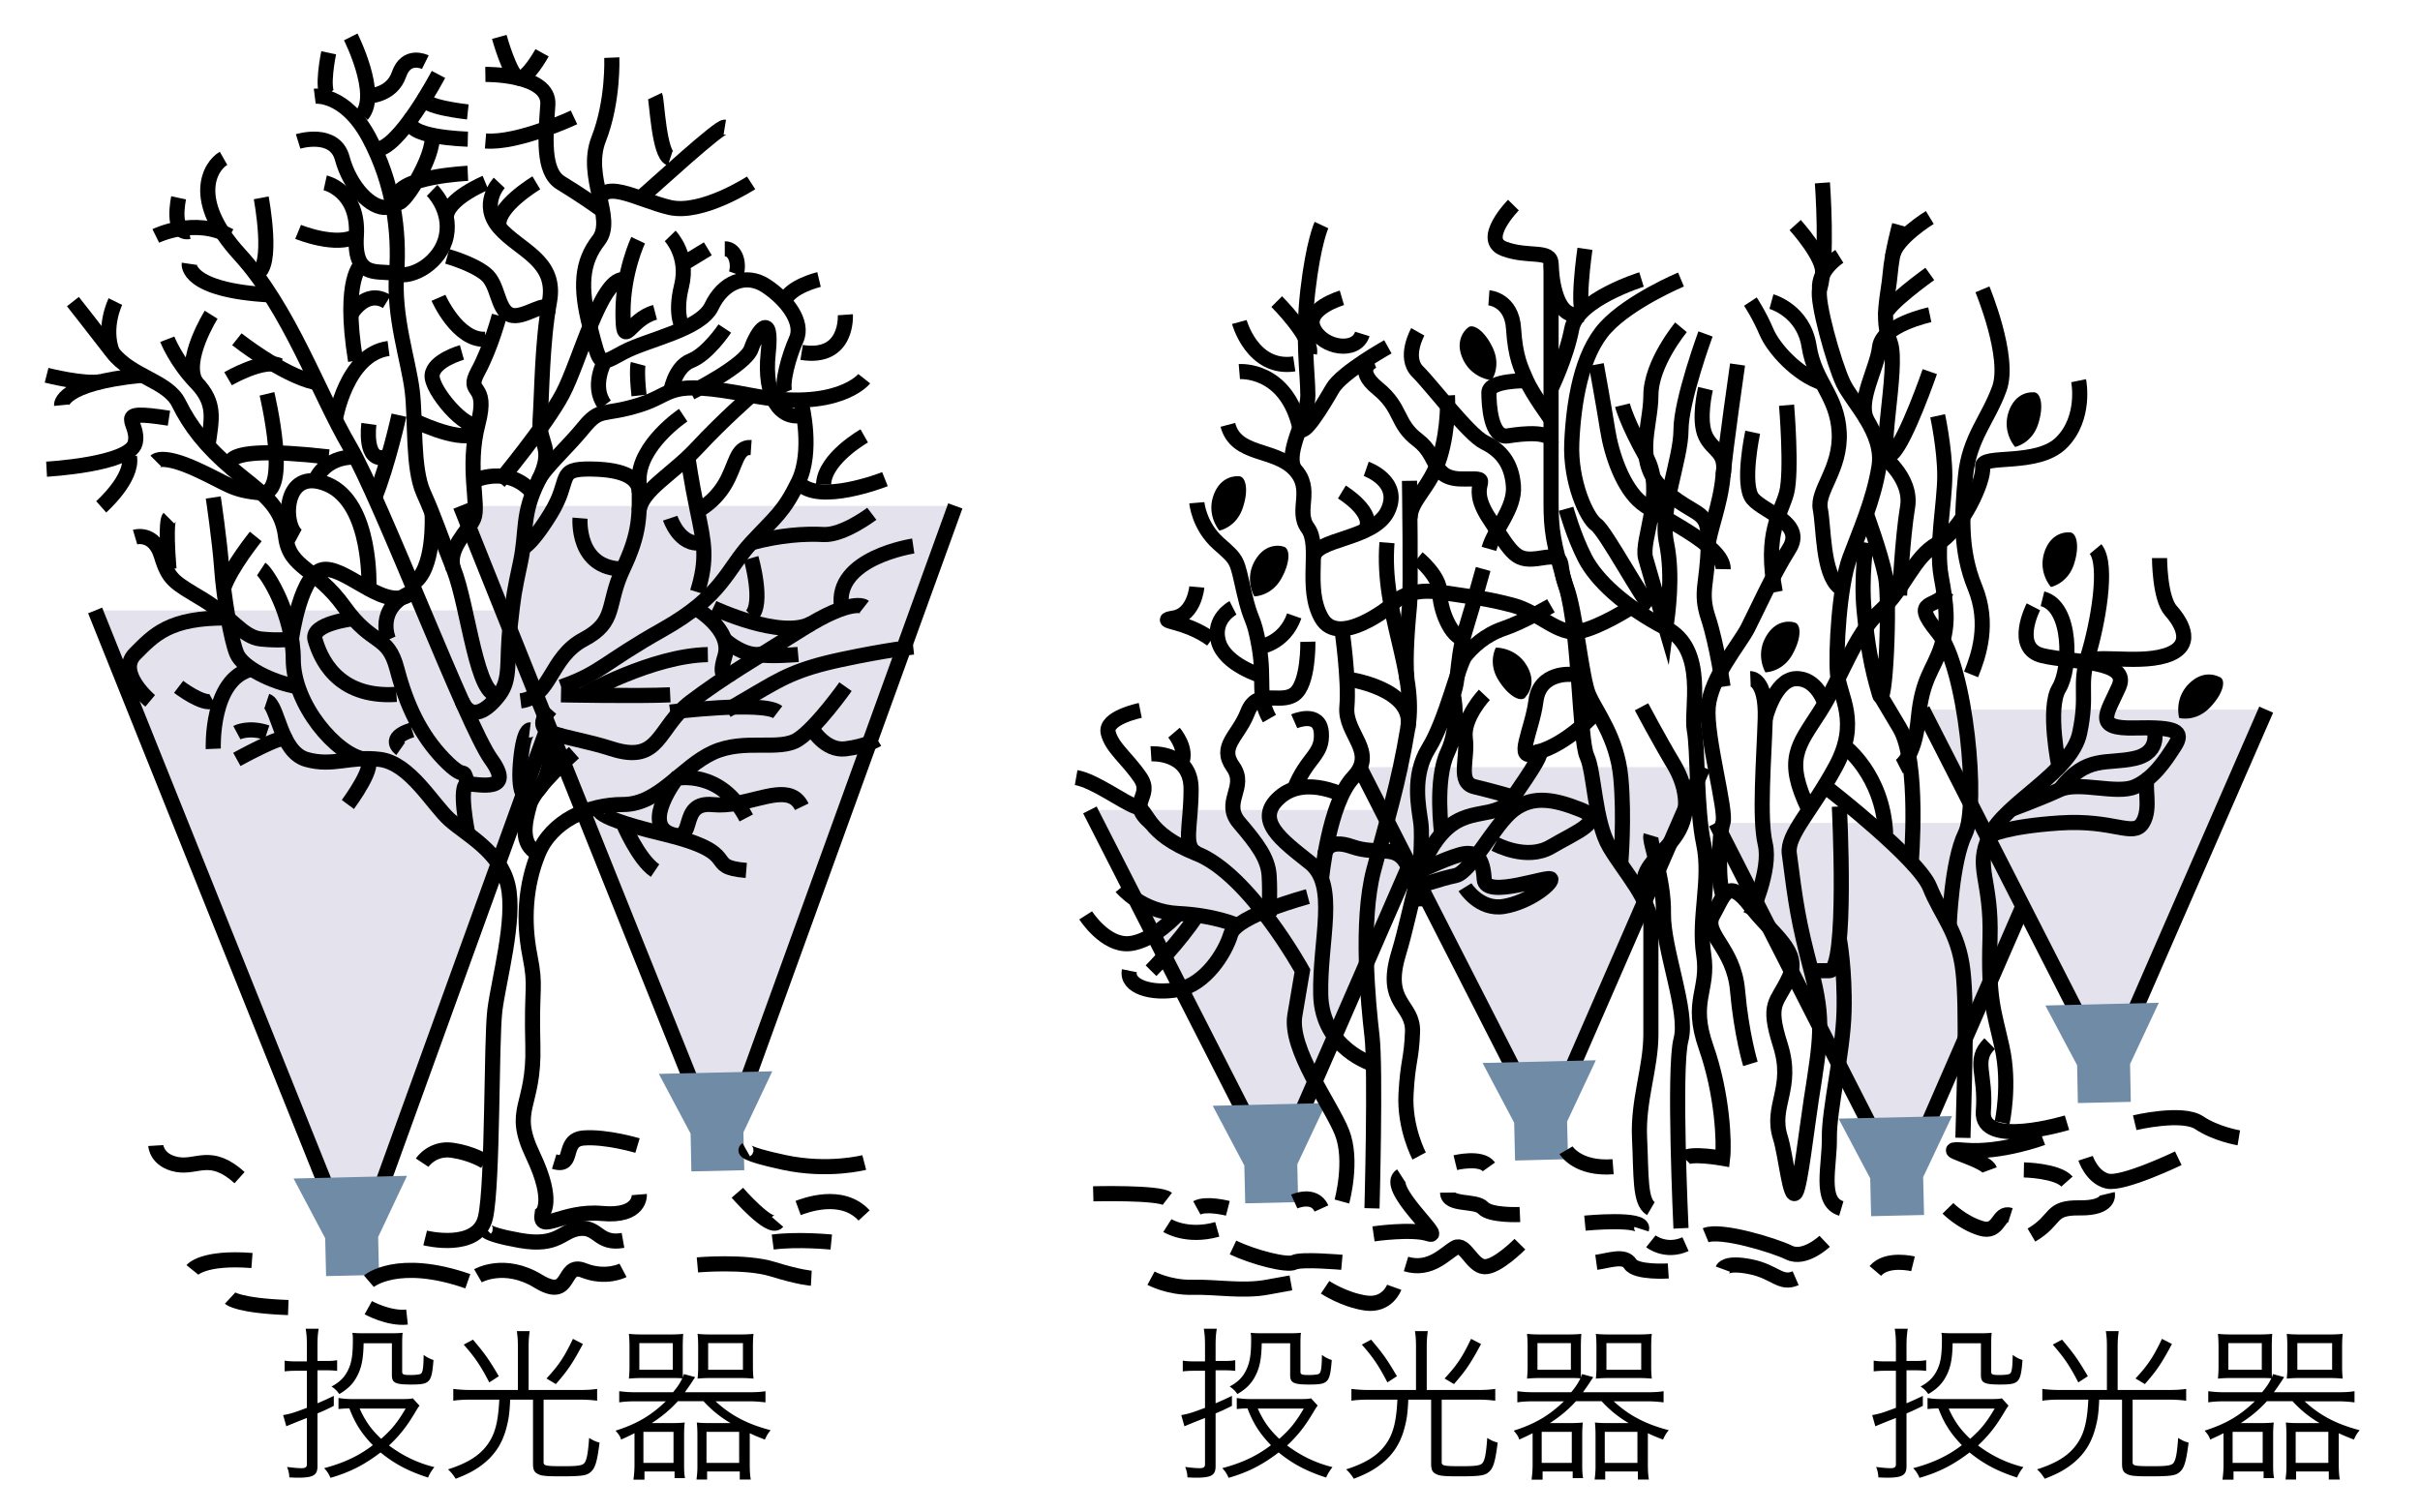 <svg xmlns="http://www.w3.org/2000/svg" id="a" viewBox="0 0 160 100"><defs><style>.b,.c{fill:none;stroke:#000;stroke-miterlimit:10}.c{fill:#e4e2ec}.d{fill:#6f8ba6}</style></defs><path d="m6.29 40.36 15.44 38.48 3.37-.07L39 40.36" class="c"/><path d="m25.06 84.29-3.5.08-.06-2.5-2.09-3.95 7.5-.18L25 81.79l.06 2.5z" class="d"/><path d="m30.44 33.45 15.44 38.48 3.37-.08 13.91-38.4" class="c"/><path d="m49.21 77.37-3.5.08-.05-2.5-2.1-3.95 7.5-.17-1.91 4.04.06 2.5z" class="d"/><path d="M72.06 53.55 82.5 74.03l3.37-.07 8.9-20.41" class="c"/><path d="m85.83 79.48-3.5.08-.06-2.5-2.09-3.95 7.5-.18-1.91 4.05.06 2.5z" class="d"/><path d="m89.89 50.72 10.45 20.48 3.37-.07 8.9-20.41" class="c"/><path d="m103.67 76.64-3.5.09-.06-2.5-2.09-3.95 7.49-.18-1.9 4.05.06 2.49z" class="d"/><path d="m113.44 54.41 10.44 20.48 3.37-.07 8.9-20.41" class="c"/><path d="m127.21 80.33-3.5.08-.06-2.5-2.09-3.95 7.5-.17-1.91 4.04.06 2.5z" class="d"/><path d="m127.11 46.92 10.45 20.48 3.36-.07 8.91-20.41" class="c"/><path d="m140.88 72.85-3.5.08-.05-2.5-2.1-3.95 7.5-.18-1.9 4.05.05 2.5z" class="d"/><path d="M28.11 81.85s3.49.87 3.99-1.37.37-11.71.62-13.7 1.37-5.98.87-8.22-2.74-3.36-3.86-4.36-2.62-3.74-4.61-3.99-3.11.5-4.86 0-1.87-3.61-2.62-3.86" class="b"/><path d="M15.66 50.21s3.04-1.68 3.22-1.35M15.66 48.44s.76-.41 1.99 0M17.27 37.62c.38.25 2.12 2.99 2.12 5.98s2.87 6.33 4.73 6.6c.99.14-1.12 2.99-1.12 2.99" class="b"/><path d="M8.93 35.51s1.25-.37 1.74 1.25.87 1.74 2.74 2.87 2.6 2.49 3.85 2.62 2.01 0 2.01 0 .62-4.61 2.24-4.61 4.11 2.93 5.73 1.53" class="b"/><path d="M14.1 32.89s.43 2.87.56 4.73.62 4.73 1 5.61 2.25 1.87 4.05 2.18" class="b"/><path d="M16.91 35.47s-1.66 2.05-2.12 3.41M11.17 34.26s-.25.25 0 3.36M9.93 46.34s-2.24-1.87-1-3.11 2.25-2.42 6.15-2.37M14.1 49.51s-.19-4.64 2.55-5.27M11.81 45.41s1.66 1.27 2.28.93M30.93 55.13s-.67-3.3 0-3.3 3.16.62 1.54-1.62-7.23-17.07-9.34-20.68-3.98-9.09-7.29-12.71-1.94-5.85-1.06-6.35" class="b"/><path d="M4.82 19.94s1.37 1.74 2.62 3.36 3.65 1.87 4.38 3.36 1.79 2.87 3.56 4.36 3.24 2.29 3.5 4.45 2.01 2.03 3.88 4.65 2.87 1.76 3.49 4.12 1.54 4.35 3.11 5.97 1.15.25 1.57 1.62M26.49 49.51s-1-.7.75-1.25" class="b"/><path d="M23.38 40.9s-2.86.32-2.55 1.39 1.36 3.89 5.38 3.62M25.69 42.29s-.94-2.11 1.56-3.14M24.39 38.88s.24-5.61-2.75-6.86-2.98 2.87-1.93 3.43" class="b"/><path d="M20.83 31.79s.57-1.62 2.68-1.57M15.38 31.02s-1.77-1.74 6.35-.81" class="b"/><path d="M10.3 30.48s.46-.46 2.66.54 2.32 1.39 4.31 1.57.38-6.55.38-6.55M6.69 33.51s2.11-1.86 1.87-3.3M3.08 31.02s5.47-.3 5.85-1.71-1.74-2.28 2.24-1.66M4.07 26.79s-.14-1.46 5.35-1.98" class="b"/><path d="M3.08 24.81s2.51.64 3.6.42M7.63 19.94s-.84 1.69-.2 3.36M11.06 22.43s.57 1.47 1.9 2.85 1.04 2.39.79 4.19" class="b"/><path d="M13.96 20.81s-1.9 3.03-1 4.47M15.08 25.04s2.35-1.37 3.4-.87" class="b"/><path d="M15.66 22.43s2.95 2.34 5.15 2.85M12.51 17.44s-.26 1.76 5.37 2.06M17.27 13.08s.89 4.69-.36 5.03M10.3 15.6s2.55-1.26 4.89 0" class="b"/><path d="M11.81 13.08s-.53 2.44.7 2.23M26.38 27.45s-.73 3.29-1.6 5.44M24.39 28.03s-.36 2.62 1.12 2.18M22.17 27.74s.71-4.33 3.52-4.7M23.93 17.44s-1.32.89-.42 6.41" class="b"/><path d="M20.81 6.36s1.99-.25 3.59 2.74 2.03 6.19 1.82 9.01.78 5.71 1.03 7.69 0 5.12.75 6.79 1 2.54 1.99 5.03 1.53 8.74 3.03 8.3" class="b"/><path d="M19.71 9.35s2.42-.75 2.92 1.12 1.9 3.36 2.95 3.24M21.73 3.49s-.52 2.48 0 2.86M23.19 2.44s1.91 3.79.74 5.16" class="b"/><path d="M24.3 6.35s1.59 0 2.08-1.43 1.74-.81 1.74-.81M28.99 4.92s-2.69 5.12-4.21 4.96" class="b"/><path d="M30.93 7.4s-3.19-.34-2.82-.96M30.93 9.2s-4.56-.11-3.69-1.44M30.93 11.46s-4.63.2-4.72 1.63 2.32-2.29 2.36-3.88" class="b"/><path d="M21.5 12.09s2.25.49 2.06 3.51 1.62 2.18 2.65 2.51 2.95-.75 3.3-2.51-.94-3.01-.94-3.01" class="b"/><path d="M19.71 15.33s2.53 1.04 3.85.27M32.1 12.09s-2.59 1.07-2.59 2.29M33.01 12.09s-1.33 1.41 0 2.95 3.82 2.16 3.32 4.9-.5 6.15-.62 7.81 1 1.81-.12 4.04-.74 3.32-1.18 5.39-.44 2.07-.69 4.31.08 3.39-.71 4.44-1.87 1.78-2.47.42M23.19 20.81s.97-1.74 2.39-.87" class="b"/><path d="M29.57 16.95s1.66.46 2.53 1.16.75 2.32 1.62 2.7 2.64-1.2 2.5-.16M35.46 12.09s-2.79 1.66-2.45 2.95M28.99 19.69s1.25 2.86 3.11 2.74M33.01 20.87s-.54 2.08-1.41 3.69.75.61 0 3.48.09 5.36-.27 6.23-1.79 1.98-1.35 3.36M28.57 33.97s.22 3.79-1.33 4.64" class="b"/><path d="M30.54 23.3s-1.89.53-1.97 1.51 2.29 3.72 3.03 3.22M27.24 27.74s2.95 1.5 4.21.95M31.32 31.79s2.3-1.11 3.91.81" class="b"/><path d="M32.98 31.87s3.1-3.71 4.22-5.83 2.49-7.53 3.99-7.56M35.84 3.49s-1.02 1.84-1.57 1.67-1.26-2.72-1.26-2.72" class="b"/><path d="M40.45 3.81s.12 2.87-.87 5.39 1.12 5.24 0 6.68-1.27 3.06-.57 5.74.57 2.55 2.19 1.68 5.11-1.49 5.85-3.05 2.24-2.25 3.61-1.34 2.49 2.4 1.99 3.52-1 2.93-.75 3.52M37.95 7.76s-3.7 1.74-5.85 1.56" class="b"/><path d="M43.31 6.35c.12.25.25 3.87 1 4.12M47.92 8.41c-.37-.06-4.61 3.85-5.73 4.82" class="b"/><path d="M49.66 12.09s-3.24 2.11-5.36 1.63-4.73-2.17-4.73 0c0 0-1.25-.88-2.49-1.63s-1-3.11-.86-5.17-4.13-2-4.13-2M42.19 15.88s-1 2.12-1 4.77.37.46 2.12 0M44.31 15.6s1.25 1.29.75 3.31.12 2.82.12 2.82M46.8 16.45l-1.63.99M47.92 16.45c.75 0 .97 1.04.75 1.66M54.15 18.48s-1.95.46-2.29 1.46M55.89 20.81S56.1 23.8 53 23.3M57.14 25.04s-1.74 2.21-7.47 1.1c-5.73-1.11-4.98-.11-7.41.64s-2.55.12-3.67 1.49-2.63 2.7-2.99 3.5" class="b"/><path d="M47.92 21.72s-1.12 1.69-2.24 2.13-1.37 2.19-1.37 2.19M42.19 24.06s-.12.45.06 2.09M39.99 23.85s-.95 1.69 0 2.93M45.68 25.95s3.61-1.79 3.99-2.9 1.43-2.62 1.12.31.83 4.39 2.22 4.1M45.17 27.45s-2.98 1.98-2.92 4.33.06 3.47-1.06 5.84-.37 3.47-2.61 4.66-2.14 3.81-4.16 4.06" class="b"/><path d="M34.42 36.29s.55 0 1.98-2.32.31-2.99 2.68-2.96 3.2.69 3.19 1.59M49.66 26.15s-1.87 1.63-3.55 3.44-3.69 2.8-3.86 4.19" class="b"/><path d="M38.35 34.26s-.27 3.36 2.85 3.36M46.11 39.15c.69-2.21.44-3.27 0-5.38s-.63-3.55-.63-3.55" class="b"/><path d="M46.11 33.77s1.06-.49 1.81-1.74.75-2.51 1.74-2.44M44.31 34.26s.62 1.87 2.06 1.62" class="b"/><path d="M53.01 26.79s.76 3.06-.23 5.08-1.49 2.27-3.11 4.02-1.87 3.49-5.85 5.73-4.06 2.87-6.72 3.8M57.14 28.82s-2.63 1.48-2.69 3.21" class="b"/><path d="M58.51 31.68s-4.49 1.78-5.73.19M57.64 33.97s-1.89 1.44-3.19 1.37-2.92.05-4.79.55M60.38 36.1s-5.24.78-4.74 4.02M49.66 36.9s.87 3.05 0 3.82M57.14 40.12s-.79-.62-4.13 1.49-5.09 3.1-7.33 4.79-1.99 4.15-5.23 3.11-5.67-.81-4.05-2.64" class="b"/><path d="M45.96 40.19s2.52 1.44 1.96 3.22.41 1.14.41 1.14M47.15 40.19s4.51 2.13 6.5 1.03" class="b"/><path d="M47.89 42.28s2 1.82 3.2.54M38.58 45.91s4.56-2.57 8.22-2.63M37.09 45.94s5.09.1 7.22 0M60.38 42.78s-1.82.2-4.77.83-3.94 1.24-5.75 2.3l-1.81 1.06" class="b"/><path d="M52.77 43.27s-1.88.17-2.72 0M44.31 47.08s6.11-.76 7.11 0M37.95 49.76s-2.62 2.32-2.93 3.44-.69 2.62.56 3.24" class="b"/><path d="M35.03 48.26s-.4-.05-.6 1.94.1 3.23 1.16 2.02.78-3.77 1.5-3.59M39.77 53.34s-1.44.47 4.04 1.78 2.59 2.18 5.53 2.43" class="b"/><path d="M53.01 53.34c-.7-1.45-2.43-.56-4.3-.23-.52.09-1.04.14-1.56.09-2.39-.25-1 2.64-2.84 1.93s.43-3.67.43-3.67 2.91-.62 4.6 2.62M41.19 54.41s1 2.4 2.12 3.15M53.65 48.13s.88 1.55 2.25 1.38 2.1-.62 2.1-.62M10.3 75.74s.06 1 1.4 1.25 2.21-.87 4.14.87M12.72 83.96s.7-.87 3.94-.62M15.21 85.83s.54.5 3.85.62M24.35 86.46s1.35.75 2.56.62M24.39 84.71s1.88-1.62 6.54 0M31.6 84.35s1.74-1.01 3.99.36 1.5-1.31 2.99-.72 2.61 0 2.61 0M32.1 81.22s-.33.33 2.26.79 2.76-.67 3.98-.79 1.23 1.08 2.85.79" class="b"/><path d="M42.27 78.98s.12 1.49-2.47 1.25-4.18 1.38-3.96 0c0 0 .87-.75-.61-3.86s.11-3.11 0-7.23.24-3.74-.2-5.98-.31-4.61.56-6.73 3.24-3.24 5.61-3.24 3.86-2.49 5.95-3.44 4.39-.05 5.63-.87 3.12-3.48 3.12-3.48" class="b"/><path d="M42.15 75.74s-2.07-.62-3.57-.5-.53 1.99-1.94 1.56M27.91 76.87s.67-1.01 1.99-.82 2.18.75 2.18.75M49.34 76.02s-.39.22 2.52.84 5.28 0 5.28 0M48.75 78.86s2.17 2.5 2.66 1.93M52.77 79.87c.38-.14 2.87-1.13 4.36.49M54.96 82.12s-2.2-.22-3.87 0M46.11 83.63s3.16-.28 4.97.28 2.56.6 2.56.6M90.71 79.89s.25-9.28 0-11.4-.78-7.56.11-10.94 1.63-5.62 2.26-9.42-1.75-7.5-1.38-12.25" class="b"/><path d="M93.19 31.79s.1 7.18 0 8.25-.32 3.43-.17 4.86M88.72 79.44s.75-2.72 0-4.59-3.49-5.48-3.11-7.72l.5-2.95s-3.49-6.35-6.98-7.74-3.11-2.8-3.99-3.09-2.74-1.72-3.99-1.94M90.81 70.37s-3.41-1-3.49-4.61 1.16-7.23-.71-8.72-3.74-2.82-1.99-4.34c1.74-1.52 4.44 0 4.44 0" class="b"/><path d="M85.57 47.69s1.68-.74 1.79.75-.95 1.6-1.79 3.73M87.37 58.13s.48-5.02 2.1-6.73-.58-2.86-.42-4.66-.34-5.21-.34-5.21" class="b"/><path d="M89.06 44.89s4.52.6 4.02 3.24M75.39 46.97s-2.37.48-2.12 1.48 1.25 1.68 2.12 2.96-.94 1.63.71 3M76.1 49.84s2.65-.17 2.65 2.33-.57 3.76.37 4.26" class="b"/><path d="M77.62 48.44s.93 1.09.48 2.04M86.47 59.28s-4.73 1.25-5.1 2.49-1.68 3.31-3.46 3.65-3.45-.2-3.24-1.24" class="b"/><path d="M74.15 58.66s1.31 1.62 3.77 1.74 3.92.8 3.92.8" class="b"/><path d="M71.78 60.52s1.28 2.01 2.88 1.87 3.26-2 3.26-2M76.1 64.18s1.91-1.93 3.03-3.66M79.13 33.24s.13 1.54 1.44 2.7 1.18 1.02 1.68 3.21.62 1.45 1 3.63-.14 3.3.68 4.73M79.13 38.81s-.16 1.82-1.51 2.05.72.11 2.49 1.42" class="b"/><path d="M81.52 40.19s-1.39.71-.96 2.24 2.83 2.24 2.83 2.24M86.47 42.43s.06 2.81-.9 3.48-2.46-.43-3.08 1.18-1.94 2.24-.97 3.6-.76 2.34.42 3.72 1.9 2.34 1.97 3.48 0 2.63 0 2.63M83.24 42.78s1.67-.19 2.33-2.06M81.18 28.09c.55 2.07 3.06 1.54 4.39 2.91s.03 2.74.9 3.92-.24 3.93.9 5.94 4.61-.83 4.61-.83.87-1.23 3.21-.88 3.19.43 4.87.88 2.99 2 4.36 1.72 3.36-1.56 3.36-1.56" class="b"/><path d="M90.33 31s2.35.81 1.43 2.77-4.9 1.8-4.92 3.13" class="b"/><path d="M88.72 32.53s2.31 1.4 1.53 2.56M87.37 14.88s-.53 1.13-.9 4.33 0 5.45 0 6.94-1.51 3.66-.9 4.85" class="b"/><path d="M81.94 24.57s3.08-.26 4 3.71c.18.76 1.54-1.52 2.16-2.59s3.66-2.76 3.66-2.76M88.72 19.69s-2.49.73-1.87 2.03 2.82 1.65 3.22.36M84.41 19.94s2.36 2.36 2.17 3.42" class="b"/><path d="M81.94 21.29s.86 3.18 3.63 2.77M95.7 26.15s.12 2.04-.5 4.07-1.96 2.82-1.97 4.04M98.06 37.62s-.53 1.92-1.2 4.12-.28 3.83-1.16 4.76" class="b"/><path d="M96.86 58.66s.95 1.54 2.57 1.27 3.11-1.44 3.11-1.79-4.33 1.35-4.41 0-.48-1.8-1.28-1.7-2.92 1.12-2.92 1.12c-.1.25.14-2.14.01-3.15s-.62-3.1.52-4.94 1.97-5.54 2.42-6.11 1.3-1.39 2.55-1.81 3.11-1.5 3.11-1.5M87.61 56.43s.11-1.04 1.79-.45 2.82-.19 3.56 1.06.78 2.89.78 2.89" class="b"/><path d="M95.32 55.13s-.48-3.55.38-5.37.38-3.85.38-3.85M98.14 45.94s-1.44 1.52-1.26 2.88-.56 2.92.62 3.2 2.55.68 2.55.68" class="b"/><path d="M103.92 44.59s-2.12-.22-2.37 1.75-1.49 4.11 0 3.41c.78-.36-.37 1.3-1.49 2.94s-2.99.47-4.73 2.42-1.87 4.65-2.87 7.97c-1 3.32 1 3.28.93 5.15s-.31 1.87-.43 4.11.87 4.09.87 4.09" class="b"/><path d="M105.54 47.08s-1.87 2.13-3.99 2.68M93.74 36.9s1.45 1.18 1.45 2.25.7 3.03 1.69 3.13M93.74 21.94s-.96 1.69 0 2.64 3.36 4.16 4.41 4.67 1.79 1.34 1.91 2.86-1.24 2.85-1.62 4.18" class="b"/><path d="M90.81 23.85s-1.34.51.28 1.83 1.19 2.32 2.65 3.42.84 2.62 3.08 2.57 0 .11 1.62 2.58 1.74 2.93 3.49 2.64 1 .38 1.62 1.91 1 6 1.49 7.14 1.87 2.81 2.12 5.46 0 5.63 0 5.63M98.44 19.69s1.51.11 1.63 2.03.49 2.6.86 3.45 1.62 2.57 1.62 2.57" class="b"/><path d="M100.93 25.17s-2.49-.04-2.49.78.12 3.05 1.25 2.87 2.86-.33 2.86.43" class="b"/><path d="M100.06 13.56s-2.24 2.28-.62 2.89 3.11.02 3.11 1v15.8c0 1.74.12 2.63 1 5.57s.87 10.12 1.37 11.18.5 4.31 1.49 5.99 2.74 3.52 2.74 5.21v7.18c0 2.24-.87 4.37-.75 6.86s0 4.23.75 4.67M104.79 16.45s-.62 4.26 0 4.36" class="b"/><path d="M108.53 18.48s-4.24 1.32-4.61 3.25-1.37 3.96-1.37 3.96M102.55 17.44s.04 3.13 1.45 3.36M111.14 18.48s-3.36 1.41-4.98 3.17-2.12 4.97-2.24 7.6 1 5.01 1.62 5.44 3.11 5.08 3.61 5.43" class="b"/><path d="M103.54 33.64s.5 1.8 1.25 3.26 2.62 3.21 5.36 4.63 1.62 5.43 1.87 6.73.12 5.18.62 7.54-.37 4.89 0 7.3-.93 3.03.16 6.14 1.21 6.33 1.09 7.34c0 0-2.14-.38-2.52 0" class="b"/><path d="M108.53 46.73s1.12 2.12 2.12 3.79 1.12 3.47 0 4.93-2.33 1.91-1.91 3.83" class="b"/><path d="M111.14 81.21s-.5-10.6 0-12.47-1.2-5.98-1.16-8.35-.96-4.72-.83-5.16M105.54 24.1s.5 2.73.75 4.32 1 3.83 2.24 4.83 5.43 2.78 5.4 4.38" class="b"/><path d="M111.14 21.64s-1.99 2.39-1.99 4.5-1.25 4.54 1 6.38 2.84 1.07 2.79 3.57-.57 3.04 0 4.76.98 4.55.98 4.55" class="b"/><path d="M107.27 26.79s.27 1.12 1.57 3.43-.38 5.48-.04 6.68 1.34 4.63 1.34 4.63c.12-.93.5-3.43.04-5.65s.96-5.5.96-7.45 1.62-6.35 1.62-6.35M114.88 24.1s-.79 5.46-.96 7.37-.94 3.72-.99 4.63" class="b"/><path d="M112.76 25.7s-.5 2.06 0 3.12 1.44.99 1.16 2.65M118.12 26.79s.37 4.4 0 5.8-1.49 2.62-.75 6.56" class="b"/><path d="M115.88 28.58s-.75 3.49 0 4.39 3.5 1.6 2.41 3.32-2.2 4.2-2.74 5.25-2.43 3.23-2.61 5.19 1.25 6.92.97 7.68-.34 4.37.06 4.87" class="b"/><path d="M115.73 44.87s1.06-.04.98 2.64-.41 6.56 0 8.29-.98 4.72-.98 4.72" class="b"/><path d="M120.49 12.09s.38 5.13-.18 7.04c-.22.76.93 4.87 1.55 6.19s2.74 3.28 2.37 5.54-1.26 4.21-1.94 6.04-.93 6.19-.8 7.68 1.49 3.12-.12 6.1-3.23 4.5-3.07 5.75c.42 3.26.58 4.46 1.45 7.74s.62 4.57 0 8.55c-.28 1.79-.71 5.63-1.02 6.12-.38.6-.65-2.46-1.02-3.63-.67-2.11.91-3.24 0-6.11s-.21-2.74.58-4.48-1.04-2.75-2.56-4.72-1.76-.65-2.47.59 1.37 2.13 1.62 5c.25 2.88.85 4.85.85 4.85" class="b"/><path d="M117.12 19.94s2.12.58 2.49 2.96 1.87 3.26 1.99 5.69-1.49 3.84-1.25 5.06.14 4.25 1.25 5.17" class="b"/><path d="M115.73 19.94s.6.91 1.06 2 2.04 2.85 3.71 3.38M127.59 14.38s-2.3 1.4-2.46 2.57M127.59 18.11s-2.95 2.11-2.92 2.7M127.59 20.81s-3.15.67-3.32 2.13-1.46 3.52-.85 4.81M118.69 14.88s1.99 2.2 1.8 3.22" class="b"/><path d="M121.61 16.95s-1.41.88-1.31 2.18M131.07 19.13s1.87 4.49 1.12 6.56-1.99 3.25-2.24 5.78-.37 4.94.62 7.35.25 4.53-.25 5.77" class="b"/><path d="M137.43 25.17s.5 2.44-1.12 4.08-5.36.73-5.23 1.62-1.37 4.17-2.99 5.08-2.15 2.98-3.82 4.5-2.54 4.41-3.97 6.64-2.34 3.09-.7 6.46" class="b"/><path d="M128.11 27.49s.47 2.19.47 3.97-.6 4.65-.24 6.64.51 3.12 0 4.67-1.26 2.06-1.51 4.73-1.25 3.18-1.25 3.18M127.59 24.57s-1.55 4.49-2.46 5.39c-1.2 1.2.46-5.69-.16-7.33s-.12-3.09 0-4.52.62-3.23.62-3.23" class="b"/><path d="M125.59 39.36s.19-3.8.53-5.83-1.88-3.57-1.88-3.57M123.39 35.88s-.36 2.29-.14 4.5.44 3.62 1.01 5.53c.39 1.29.72-6.23.4-7.8s-1.27-4.14-1.27-4.14" class="b"/><path d="M126.36 57.04s.56-6.68-.76-8.91l-1.33-2.23M121.93 49.32s2.56 1.87 2.74 5.79M116.71 47.51s.62-2.59 2.02-2.64 1.92 1.64 1.92 1.64" class="b"/><path d="M120.96 52.22s5.88 4.57 6.63 6.44 1.89 2.95 2.19 5.52.07 7.94 0 11.05" class="b"/><path d="M121.61 53.32s.56 10.86-.66 10.86h-1.22" class="b"/><path d="M121.61 62.08s.38 2.06.31 4.8-1 6.49-.97 8.35-.7 4.23.79 4.67M128.87 61.2s.16-4.27 1.06-6.08.08-11.02-1.82-13.33.04-1.46.57-2.69M132.37 74.23s.55-2.49 0-4.98-.92-3.12-.8-7.16c.12-4.05-1.04-4.66-.02-6.84s5.4-4.17 5.95-6.79-.07-3.09.55-5.1 1.37-6.01.5-7.06" class="b"/><path d="M142.78 36.9s0 2.64.75 3.48 1.62 2.36-.37 2.97-5.14-.23-5.26.58" class="b"/><path d="M134.44 40.12s-1.42 2.75.6 3.23 5.84.28 5.05 2.06-1.71 2.79 1.05 2.72 3.27.21 2.64 1.19-1.42 2.18-2.64 2.7-3.71-.39-4.96.19-3.26 1.32-3.26 1.32" class="b"/><path d="M142.39 48.13s.59 1.59-1.25 2.01-3.21-.25-4.96 2.08M131.55 55.24s1.02-.59 4.63-.83 4.86.98 5.48 0 .02-2.62.37-2.94M136.13 50.69s-.8-3.87 0-5.18.87-5.43-1.09-5.92M136.66 74.23s-5.73 1.74-5.53-.75-.72-3.36.42-4.48M141.14 74.23s3.14-.75 4.26 0 2.62 1 2.62 1M144.02 76.58s-3.66 1.76-4.69 1.51-1.44-1.51-1.44-1.51M135.04 75.23s-2.76 1.02-5.11.82 1.35.56 1.62 1.3M133.81 77.35s2.2.04 2.85.77M139.33 78.93s.23.96-1.83.93-1.44.77-3.19 1.8M132.92 80.35c-.85-.27-.7 1.25-1.96.86s-2.17-1.32-2.17-1.32M126.48 83.56s-1.73-.43-2.49.47M120.64 82.07s-1.32 1.25-2.35.75-4.53-1.56-5.52-1.15M103.54 76.05s.75 1.27 3.11 1.09M104.79 80.87s3.99-.39 3.74.4M109.15 82.07s.97.78 2.29.19M113.91 83.91s.18-.49 1.82-.16 1.98 1.2 2.99.76M110.3 84.03s-2.14.14-2.52-.47-1.37-.22-2.24-.1M100.49 80.3s-1.96.09-2.44-.44-2.33-.12-2.34-1.01M96.22 76.87s1.72-.42 2.22.28M100.49 82.26s-1.52 1.54-2.35 1.49-1.27-1.61-1.92-1.26-1.64 1.57-3.26 1.08M90.81 81.58s2.56-.37 3.66 0-3.02-3.08-1.83-3.85M92.18 85.11s-.45 1.25-1.89 1.04-2.68-1.04-2.68-1.04M88.72 83.46s-2.68-.24-3.15 0-2.65-.32-4.05-.98M85.57 79.44s1.32-.6 1.8.46M81.18 79.89s-1.43-.37-2.05-.03M72.28 78.93s4.33-.11 4.9.33M77.18 81.03s1.29.82 3.3.25M76.1 84.51s1.19.64 2.73.6 3.32.29 4.92 0l1.6-.29M98.85 55.8s2.08 1.14 3.7.18 3.72-1.74 1.97-2.44-3.17-.97-4.45 0-2.82 4.14-3.84 4.35-2.63.77-2.63.77" class="b"/><path d="M81.85 31.49s-1.12-.11-1.61 1.24.38 2.35.38 2.35 1.1-.2 1.54-1.48.18-2.18-.31-2.11ZM84.79 36.12s-1.08-.32-1.81.93-.05 2.38-.05 2.38 1.12 0 1.78-1.17.58-2.11.08-2.13ZM118.58 41.14s-1.08-.32-1.81.93-.05 2.38-.05 2.38 1.12 0 1.78-1.17.58-2.11.08-2.13ZM100.88 46.05s.8-.79.07-2.03-2.05-1.2-2.05-1.2-.55.98.16 2.13 1.56 1.53 1.82 1.11ZM136.77 35.2s-1.12-.1-1.59 1.27.42 2.34.42 2.34 1.1-.22 1.52-1.5.15-2.18-.34-2.11ZM134.4 25.94s-1.12-.1-1.59 1.27.42 2.34.42 2.34 1.1-.22 1.52-1.5.15-2.18-.34-2.11ZM146.73 44.76s-.96-.58-1.99.43-.66 2.28-.66 2.28 1.08.29 2.02-.68 1.1-1.89.62-2.04ZM97 21.71s-.88.7-.29 2.01 1.91 1.42 1.91 1.42.65-.91.08-2.13-1.39-1.69-1.69-1.3ZM20.29 88.96c0-.45-.02-.77-.08-1.11h.86c-.06.34-.08.66-.08 1.09v1.04h.66c.26 0 .42-.01.64-.05v.71c-.2-.03-.43-.04-.68-.04h-.62v2.18c.42-.18.58-.25 1.08-.49v.66c-.48.24-.65.32-1.08.5v3.49c0 .59-.27.76-1.29.76-.14 0-.34-.01-.57-.02a1.95 1.95 0 0 0-.15-.69c.42.05.67.08.96.08.26 0 .35-.07.35-.26v-3.06c-.56.22-1.01.4-1.36.55l-.21-.74c.43-.07.7-.15 1.57-.48v-2.45h-.68c-.3 0-.53.01-.79.04v-.71c.24.04.46.05.79.05h.68v-1.02Zm7.45 3.97c-.08.11-.09.11-.31.48-.55.92-1.01 1.5-1.71 2.16.89.67 1.89 1.16 3 1.43-.18.22-.32.45-.42.69-1.28-.41-2.23-.91-3.14-1.66-1.06.81-2 1.3-3.31 1.68-.11-.26-.24-.46-.42-.64 1.28-.34 2.28-.8 3.22-1.52-.73-.75-1.18-1.45-1.55-2.43-.3 0-.52.02-.72.04v-.73c.24.04.53.07.89.07h3.36c.33 0 .53-.01.66-.05l.43.47Zm-3.7-4.1c-.02 1.08-.15 1.69-.51 2.3-.24.41-.57.73-1.1 1.04-.15-.22-.29-.35-.51-.5.57-.3.91-.66 1.14-1.19.2-.45.27-.98.27-1.86 0-.22 0-.3-.03-.5.2.02.37.03.75.03h1.83c.37 0 .52-.01.74-.03-.02.18-.03.34-.03.78v1.78c0 .2.08.23.54.23.35 0 .63-.03.7-.09.12-.08.17-.39.18-1.24.24.18.44.27.65.34-.12 1.51-.23 1.62-1.49 1.62-1.03 0-1.26-.11-1.26-.62v-2.11h-1.87Zm-.26 4.3c.36.81.77 1.39 1.42 2 .73-.65 1.08-1.09 1.62-2h-3.04ZM34.24 89.01c0-.4-.02-.67-.07-1h.85c-.04.28-.07.57-.07 1v2.89h3.4c.45 0 .78-.02 1.13-.07v.78c-.3-.04-.65-.07-1.12-.07h-2.42v4.13c0 .24.13.27 1.31.27.92 0 1.23-.04 1.38-.2.17-.2.25-.69.32-1.67.31.19.43.24.69.31-.17 1.34-.3 1.75-.67 2.01-.25.18-.66.22-1.89.22-.99 0-1.33-.03-1.56-.18-.21-.11-.28-.29-.28-.67v-4.22h-1.51c-.04.93-.1 1.3-.25 1.87-.29 1.1-.84 1.89-1.73 2.53-.45.32-.87.54-1.62.83-.17-.26-.28-.41-.51-.62 1.3-.42 2.08-.91 2.61-1.64.51-.7.71-1.53.78-2.97h-1.92c-.44 0-.79.02-1.12.07v-.78c.33.04.68.07 1.13.07h3.14v-2.89Zm-2.97-.44c.81.96 1.04 1.29 1.71 2.42l-.63.41c-.58-1.11-.92-1.62-1.69-2.5l.62-.33Zm7.27.29c-.69 1.29-1.01 1.76-1.79 2.65l-.62-.37c.8-.86 1.17-1.4 1.75-2.62l.66.34ZM44.5 92.05c.32-.38.47-.63.61-.92-.23-.02-.42-.02-.89-.02H42.5c-.34 0-.63.01-.92.04a8 8 0 0 0 .04-.86v-1.2c0-.34-.01-.62-.04-.9.29.03.54.04.94.04h1.71c.41 0 .68-.01.94-.04-.02.25-.03.53-.03.89v1.28c0 .4 0 .52.01.71.03-.1.04-.13.07-.22l.74.2c-.28.43-.39.6-.68 1h4.24c.46 0 .79-.02 1.09-.07v.74c-.34-.04-.66-.07-1.09-.07h-2.21c1.01.93 2.08 1.5 3.64 1.91-.21.26-.22.29-.38.62-.46-.18-.64-.25-1-.42v2.09c0 .36.02.74.07.97h-.73v-.53h-2.16v.53h-.7c.03-.25.06-.51.06-.83v-2.05c0-.36-.01-.58-.04-.89.26.03.53.04.91.04h1.32c-.68-.4-1.25-.86-1.79-1.45h-1.69c-.52.57-1.06 1.02-1.73 1.45h1.28c.37 0 .63-.01.9-.04-.03.25-.04.52-.04.89v1.95c0 .33.01.59.06.84h-.69v-.44h-1.99v.54h-.73c.04-.29.07-.62.07-.98v-2.09c-.34.17-.46.23-.89.42-.03-.17-.14-.34-.36-.59 1.42-.45 2.34-1 3.32-1.94h-1.99c-.45 0-.79.02-1.09.07v-.74c.31.04.61.07 1.09.07h2.54Zm-2.23-1.49h2.21V88.8h-2.21v1.76Zm.27 6.16h1.99v-2.05h-1.99v2.05Zm7.24-6.43c0 .35.01.59.04.86-.31-.03-.59-.04-.95-.04h-1.8c-.38 0-.68.01-.95.04.03-.29.04-.48.04-.79v-1.29c0-.33-.01-.62-.04-.88.25.03.53.04.94.04h1.8c.41 0 .66-.01.96-.04-.03.26-.04.52-.04.9v1.2Zm-3.07 6.43h2.16v-2.05h-2.16v2.05Zm.11-6.16h2.3V88.8h-2.3v1.76ZM79.67 88.96c0-.45-.02-.77-.08-1.11h.86c-.06.34-.08.66-.08 1.09v1.04h.66c.26 0 .42-.01.64-.05v.71c-.2-.03-.43-.04-.68-.04h-.62v2.18c.42-.18.58-.25 1.08-.49v.66c-.48.24-.65.32-1.08.5v3.49c0 .59-.27.76-1.29.76-.14 0-.34-.01-.57-.02a1.95 1.95 0 0 0-.15-.69c.42.05.67.08.96.08.26 0 .35-.07.35-.26v-3.06c-.56.22-1.01.4-1.36.55l-.21-.74c.43-.07.7-.15 1.57-.48v-2.45h-.68c-.3 0-.53.01-.79.04v-.71c.24.04.46.05.79.05h.68v-1.02Zm7.45 3.97c-.08.11-.09.11-.31.48-.55.92-1.01 1.5-1.71 2.16.89.67 1.89 1.16 3 1.43-.18.22-.32.45-.42.69-1.28-.41-2.23-.91-3.14-1.66-1.06.81-2 1.3-3.31 1.68-.11-.26-.24-.46-.42-.64 1.28-.34 2.28-.8 3.22-1.52-.73-.75-1.18-1.45-1.55-2.43-.3 0-.52.02-.71.04v-.73c.24.04.53.07.89.07h3.36c.33 0 .53-.01.66-.05l.43.47Zm-3.7-4.1c-.02 1.08-.15 1.69-.51 2.3-.24.41-.57.73-1.1 1.04-.15-.22-.29-.35-.51-.5.57-.3.91-.66 1.14-1.19.2-.45.28-.98.28-1.86 0-.22 0-.3-.03-.5.2.02.37.03.75.03h1.83c.37 0 .52-.01.74-.03-.02.18-.03.34-.03.78v1.78c0 .2.08.23.54.23.35 0 .63-.03.7-.09.12-.08.17-.39.18-1.24.24.18.44.27.65.34-.12 1.51-.23 1.62-1.49 1.62-1.03 0-1.26-.11-1.26-.62v-2.11h-1.87Zm-.26 4.3c.36.81.77 1.39 1.42 2 .73-.65 1.08-1.09 1.62-2h-3.04ZM93.62 89.01c0-.4-.02-.67-.07-1h.85c-.04.28-.07.57-.07 1v2.89h3.4c.45 0 .78-.02 1.13-.07v.78c-.3-.04-.65-.07-1.12-.07h-2.42v4.13c0 .24.13.27 1.31.27.92 0 1.23-.04 1.38-.2.17-.2.25-.69.32-1.67.31.19.43.24.69.31-.17 1.34-.3 1.75-.67 2.01-.25.18-.66.22-1.89.22-.99 0-1.33-.03-1.56-.18-.21-.11-.28-.29-.28-.67v-4.22h-1.51c-.04.93-.1 1.3-.25 1.87-.29 1.1-.84 1.89-1.73 2.53-.45.32-.87.54-1.62.83-.17-.26-.28-.41-.51-.62 1.3-.42 2.08-.91 2.61-1.64.51-.7.71-1.53.78-2.97h-1.92c-.44 0-.79.02-1.12.07v-.78c.33.04.68.07 1.13.07h3.14v-2.89Zm-2.97-.44c.81.96 1.04 1.29 1.71 2.42l-.63.41c-.58-1.11-.92-1.62-1.69-2.5l.62-.33Zm7.27.29c-.69 1.29-1.01 1.76-1.79 2.65l-.62-.37c.8-.86 1.17-1.4 1.75-2.62l.66.34ZM103.88 92.05c.32-.38.47-.63.61-.92-.23-.02-.42-.02-.89-.02h-1.72c-.34 0-.63.01-.92.04a8 8 0 0 0 .04-.86v-1.2c0-.34-.01-.62-.04-.9.29.03.54.04.94.04h1.71c.41 0 .68-.01.94-.04-.02.25-.03.53-.03.89v1.28c0 .4 0 .52.01.71.03-.1.04-.13.07-.22l.74.2c-.28.43-.39.6-.68 1h4.24c.46 0 .79-.02 1.09-.07v.74c-.34-.04-.66-.07-1.09-.07h-2.21c1.01.93 2.08 1.5 3.64 1.91-.21.26-.22.29-.38.62-.46-.18-.64-.25-1-.42v2.09c0 .36.02.74.07.97h-.73v-.53h-2.16v.53h-.7c.03-.25.06-.51.06-.83v-2.05c0-.36-.01-.58-.04-.89.26.03.53.04.91.04h1.32c-.68-.4-1.25-.86-1.79-1.45h-1.69c-.52.57-1.06 1.02-1.73 1.45h1.28c.37 0 .63-.01.9-.04-.03.25-.04.52-.04.89v1.95c0 .33.01.59.06.84h-.69v-.44h-1.99v.54h-.73c.04-.29.07-.62.07-.98v-2.09c-.34.17-.46.23-.89.42-.03-.17-.14-.34-.36-.59 1.42-.45 2.34-1 3.32-1.94h-1.99c-.45 0-.79.02-1.09.07v-.74c.31.04.61.07 1.09.07h2.54Zm-2.23-1.49h2.21V88.8h-2.21v1.76Zm.28 6.16h1.99v-2.05h-1.99v2.05Zm7.24-6.43c0 .35.01.59.04.86-.31-.03-.59-.04-.95-.04h-1.8c-.38 0-.68.01-.95.04.03-.29.04-.48.04-.79v-1.29c0-.33-.01-.62-.04-.88.25.03.53.04.94.04h1.8c.41 0 .66-.01.96-.04-.03.26-.04.52-.04.9v1.2Zm-3.07 6.43h2.16v-2.05h-2.16v2.05Zm.11-6.16h2.3V88.8h-2.3v1.76ZM125.35 88.96c0-.45-.02-.77-.08-1.11h.86c-.05.34-.08.66-.08 1.09v1.04h.66c.26 0 .42-.01.64-.05v.71c-.2-.03-.43-.04-.68-.04h-.62v2.18c.42-.18.58-.25 1.08-.49v.66c-.48.24-.65.32-1.08.5v3.49c0 .59-.27.76-1.29.76-.14 0-.34-.01-.57-.02a1.95 1.95 0 0 0-.15-.69c.42.05.67.08.96.08.26 0 .35-.07.35-.26v-3.06c-.56.22-1.01.4-1.36.55l-.21-.74c.43-.07.7-.15 1.57-.48v-2.45h-.68c-.3 0-.53.01-.79.04v-.71c.24.04.46.05.79.05h.68v-1.02Zm7.45 3.97c-.08.11-.09.11-.31.48-.55.92-1.01 1.5-1.71 2.16.89.67 1.89 1.16 3 1.43-.18.22-.32.45-.42.69-1.28-.41-2.23-.91-3.14-1.66-1.06.81-2 1.3-3.31 1.68-.11-.26-.24-.46-.42-.64 1.28-.34 2.28-.8 3.22-1.52-.73-.75-1.18-1.45-1.55-2.43-.3 0-.52.02-.72.04v-.73c.24.04.53.07.89.07h3.36c.33 0 .53-.01.66-.05l.43.47Zm-3.7-4.1c-.02 1.08-.15 1.69-.51 2.3-.24.41-.57.73-1.1 1.04-.15-.22-.29-.35-.51-.5.57-.3.91-.66 1.14-1.19.2-.45.27-.98.27-1.86 0-.22 0-.3-.03-.5.2.02.37.03.75.03h1.83c.37 0 .52-.01.74-.03-.02.18-.03.34-.03.78v1.78c0 .2.08.23.54.23.35 0 .63-.03.7-.09.12-.08.17-.39.18-1.24.24.18.44.27.65.34-.12 1.51-.23 1.62-1.49 1.62-1.03 0-1.26-.11-1.26-.62v-2.11h-1.87Zm-.26 4.3c.36.81.77 1.39 1.42 2 .73-.65 1.08-1.09 1.62-2h-3.04ZM139.3 89.01c0-.4-.02-.67-.07-1h.85c-.04.28-.07.57-.07 1v2.89h3.4c.45 0 .78-.02 1.13-.07v.78c-.3-.04-.65-.07-1.12-.07H141v4.13c0 .24.13.27 1.31.27.92 0 1.23-.04 1.38-.2.17-.2.25-.69.32-1.67.31.19.43.24.69.31-.17 1.34-.3 1.75-.67 2.01-.25.18-.66.22-1.89.22-.99 0-1.33-.03-1.56-.18-.21-.11-.28-.29-.28-.67v-4.22h-1.51c-.04.93-.1 1.3-.25 1.87-.29 1.1-.84 1.89-1.73 2.53-.45.32-.87.54-1.62.83-.17-.26-.28-.41-.51-.62 1.3-.42 2.08-.91 2.61-1.64.51-.7.71-1.53.78-2.97h-1.92c-.44 0-.79.02-1.12.07v-.78c.33.04.68.07 1.13.07h3.14v-2.89Zm-2.97-.44c.81.96 1.04 1.29 1.71 2.42l-.63.41c-.58-1.11-.92-1.62-1.69-2.5l.62-.33Zm7.27.29c-.69 1.29-1.01 1.76-1.79 2.65l-.62-.37c.8-.86 1.17-1.4 1.75-2.62l.66.34ZM149.56 92.05c.32-.38.47-.63.61-.92-.23-.02-.42-.02-.89-.02h-1.72c-.34 0-.63.01-.92.04a8 8 0 0 0 .04-.86v-1.2c0-.34-.01-.62-.04-.9.29.03.54.04.94.04h1.71c.41 0 .68-.01.94-.04-.02.25-.03.53-.03.89v1.28c0 .4 0 .52.01.71.03-.1.04-.13.07-.22l.74.2c-.28.43-.39.6-.68 1h4.24c.46 0 .79-.02 1.09-.07v.74c-.34-.04-.66-.07-1.09-.07h-2.21c1.01.93 2.08 1.5 3.64 1.91-.21.26-.22.29-.38.62-.46-.18-.64-.25-1-.42v2.09c0 .36.02.74.07.97h-.73v-.53h-2.16v.53h-.7c.03-.25.06-.51.06-.83v-2.05c0-.36-.01-.58-.04-.89.26.03.53.04.91.04h1.32c-.68-.4-1.25-.86-1.79-1.45h-1.69c-.52.57-1.06 1.02-1.73 1.45h1.28c.37 0 .63-.01.9-.04-.03.25-.04.52-.04.89v1.95c0 .33.01.59.06.84h-.69v-.44h-1.99v.54h-.73c.04-.29.07-.62.07-.98v-2.09c-.34.17-.46.23-.89.42-.03-.17-.14-.34-.36-.59 1.42-.45 2.34-1 3.32-1.94h-1.99c-.45 0-.79.02-1.09.07v-.74c.31.04.61.07 1.09.07h2.54Zm-2.23-1.49h2.21V88.8h-2.21v1.76Zm.28 6.16h1.99v-2.05h-1.99v2.05Zm7.24-6.43c0 .35.01.59.04.86-.31-.03-.59-.04-.95-.04h-1.8c-.38 0-.68.01-.95.04.03-.29.04-.48.04-.79v-1.29c0-.33-.01-.62-.04-.88.25.03.53.04.94.04h1.8c.41 0 .66-.01.96-.04-.03.26-.04.52-.04.9v1.2Zm-3.07 6.43h2.16v-2.05h-2.16v2.05Zm.11-6.16h2.3V88.8h-2.3v1.76Z"/></svg>